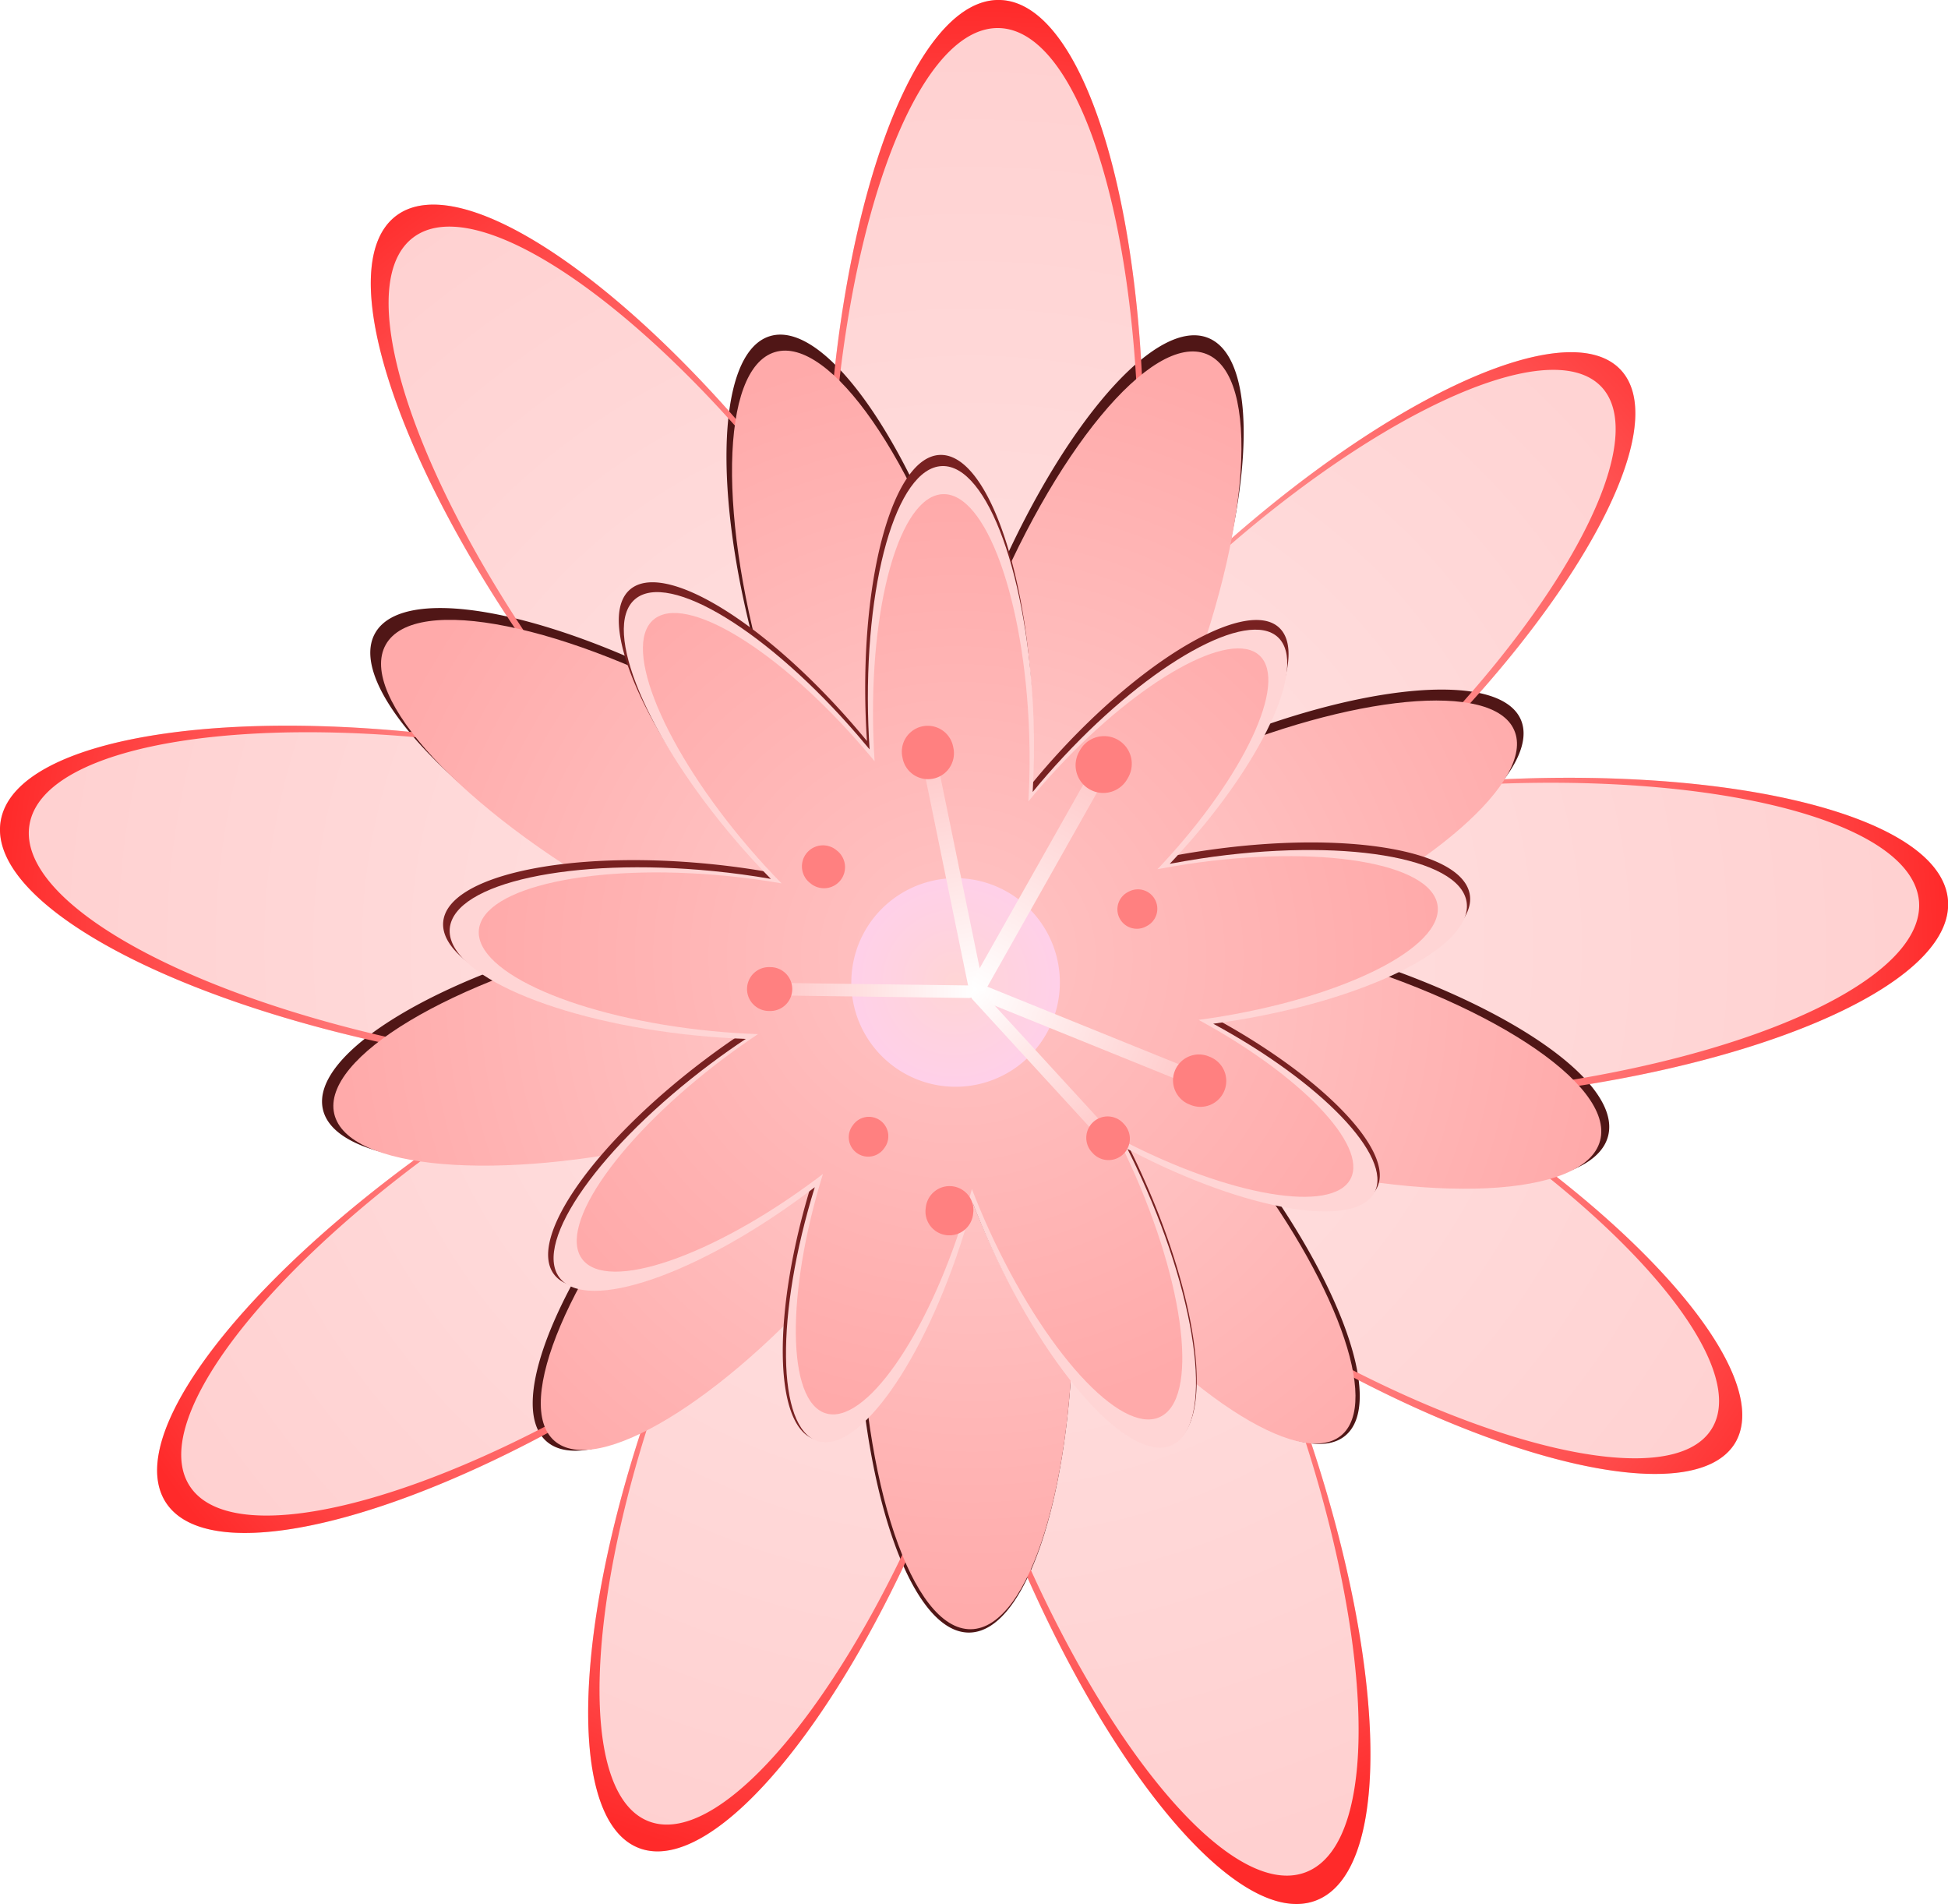 <svg xmlns="http://www.w3.org/2000/svg" xmlns:xlink="http://www.w3.org/1999/xlink" viewBox="0 0 397.02 387.97" version="1.0"><defs><radialGradient id="b" gradientUnits="userSpaceOnUse" cy="379.42" cx="846.8" gradientTransform="matrix(.188 .006 -.006 .182 746.96 268.24)" r="1057.5"><stop offset="0" stop-color="#ffe4e4"/><stop offset="1" stop-color="#ffd0d0"/></radialGradient><radialGradient id="d" gradientUnits="userSpaceOnUse" cy="379.42" cx="846.8" gradientTransform="matrix(.188 .006 -.006 .182 746.96 268.24)" r="1057.5"><stop offset="0" stop-color="#fff"/><stop offset="1" stop-color="#ff2a2a"/></radialGradient><radialGradient id="e" gradientUnits="userSpaceOnUse" cy="423.22" cx="848.13" gradientTransform="matrix(.188 .006 -.006 .19 747.05 265.21)" r="687.92"><stop offset="0" stop-color="#ffd0d0"/><stop offset="1" stop-color="#faa"/></radialGradient><radialGradient id="g" gradientUnits="userSpaceOnUse" cy="390.71" cx="831.56" gradientTransform="matrix(.188 .006 -.006 .181 746.94 268.86)" r="519.58"><stop offset="0" stop-color="#ffc4c4"/><stop offset="1" stop-color="#faa"/></radialGradient><radialGradient id="h" gradientUnits="userSpaceOnUse" cy="78.449" cx="-647.83" r="113.04"><stop offset="0" stop-color="#ffd5d5"/><stop offset="1" stop-color="#ffd0e9"/></radialGradient><linearGradient id="a"><stop offset="0" stop-color="#fff"/><stop offset="1" stop-color="#ffcaca"/></linearGradient><linearGradient id="i" y2="160.93" xlink:href="#a" gradientUnits="userSpaceOnUse" x2="854.29" gradientTransform="translate(-1.429)" y1="426.65" x1="854.29"/><filter id="f"><feGaussianBlur stdDeviation="16.379"/></filter><filter id="c"><feGaussianBlur stdDeviation="21.065"/></filter></defs><path d="M909.62 149.56c-17.8-.56-33.65 43.79-35.38 99-.1 3.2-.15 6.37-.15 9.5-1.27-1.78-2.57-3.55-3.9-5.33-32.27-43.09-69.73-69.62-83.63-59.22-13.89 10.41 1.02 53.83 33.29 96.92 4.08 5.45 8.25 10.64 12.44 15.52-7.14-1.74-14.63-3.28-22.37-4.56-54.49-9.03-101.07-2.09-103.99 15.48-2.91 17.57 38.95 39.15 93.44 48.18a308.06 308.06 0 0019.03 2.55c-4.64 2.66-9.33 5.52-14.03 8.57-45.21 29.33-74.23 64.97-64.77 79.55 9.46 14.57 53.83 2.6 99.04-26.73.94-.61 1.87-1.22 2.79-1.84-18.67 48.62-21.11 92.93-5.43 98.97 15.71 6.05 43.7-28.58 62.47-77.31 1.47-3.82 2.83-7.61 4.1-11.36a303.67 303.67 0 005.9 17.14c19.48 51.68 48.82 88.52 65.48 82.24 16.67-6.28 14.38-53.33-5.11-105.01-1.47-3.91-3-7.74-4.58-11.47.59.37 1.18.73 1.78 1.09 43.06 26.14 84.86 36.07 93.36 22.18 8.1-13.43-17.9-44.2-58.5-69.84 1.6-.11 3.2-.23 4.9-.37 55-4.59 98.5-22.72 97-40.47s-47.4-28.42-102.4-23.83c-4.19.35-8.31.78-12.34 1.27l1.64-1.52c36.7-34.49 57.5-72.1 46.4-83.94s-49.97 6.55-86.69 41.04c-4.55 4.26-8.85 8.58-12.88 12.88 1.14-8.95 1.9-18.43 2.21-28.26 1.73-55.21-11.32-100.46-29.12-101.02z" fill="url(#b)" transform="translate(-705.79 -149.56)"/><path transform="rotate(1.774 -3703.802 1373.433) scale(.188)" d="M1084.7-280.91C1023.9-302.94 919-167.63 850.68 21.14a1102.038 1102.038 0 00-11.25 32.643c-2.39-7.563-4.87-15.169-7.45-22.803-62.82-185.32-162.29-319.29-222.05-299.04-59.75 20.25-57.27 187.11 5.54 372.43 7.95 23.45 16.49 46.07 25.46 67.67-22.71-14.09-46.84-27.84-72.14-41.02C390.74 38.285 221.97 9.63 192.07 67.039c-29.9 57.411 90.32 179.25 268.37 271.98 21.16 11.03 42.19 21.14 62.87 30.32-19.04 3.95-38.47 8.52-58.14 13.74-189.33 50.28-329.82 140.63-313.61 201.68s183.02 69.78 372.34 19.51c3.93-1.05 7.84-2.1 11.73-3.18-119.43 146.89-177.9 297.19-130.54 335.77 47.45 38.66 183.25-49.38 303.13-196.53 9.39-11.53 18.38-23.1 27-34.61-.3 21.39.01 43.4 1.01 65.85 8.96 200.56 68.7 361.03 133.36 358.13 64.67-2.9 109.9-168.03 100.95-368.59-.68-15.18-1.65-30.12-2.89-44.8 1.62 1.93 3.27 3.86 4.92 5.78 119.33 138.96 252.53 220.49 297.33 182.01 43.3-37.18-11.7-172.86-123.1-307.33 5.7 1.45 11.4 2.87 17.2 4.24 195.4 46.3 366 32.74 380.9-30.25 15-62.98-131.5-151.66-326.8-197.96-14.8-3.52-29.5-6.69-44-9.52 2.4-1.14 4.9-2.27 7.4-3.43 165.8-77.68 280-184.12 255-237.59-25.1-53.465-180-33.811-345.8 43.87-20.5 9.62-40.2 19.65-59 29.99 14-29.64 27.4-61.54 39.5-95.16 68.4-188.77 74.4-359.84 13.5-381.87z" filter="url(#c)" fill="#501616"/><path d="M909.62 149.56c-17.8-.56-33.65 43.79-35.38 99-.1 3.2-.15 6.37-.15 9.5-1.27-1.78-2.57-3.55-3.9-5.33-32.27-43.09-69.73-69.62-83.63-59.22-13.89 10.41 1.02 53.83 33.29 96.92 4.08 5.45 8.25 10.64 12.44 15.52-7.14-1.74-14.63-3.28-22.37-4.56-54.49-9.03-101.07-2.09-103.99 15.48-2.91 17.57 38.95 39.15 93.44 48.18a308.06 308.06 0 0019.03 2.55c-4.64 2.66-9.33 5.52-14.03 8.57-45.21 29.33-74.23 64.97-64.77 79.55 9.46 14.57 53.83 2.6 99.04-26.73.94-.61 1.87-1.22 2.79-1.84-18.67 48.62-21.11 92.93-5.43 98.97 15.71 6.05 43.7-28.58 62.47-77.31 1.47-3.82 2.83-7.61 4.1-11.36a303.67 303.67 0 005.9 17.14c19.48 51.68 48.82 88.52 65.48 82.24 16.67-6.28 14.38-53.33-5.11-105.01-1.47-3.91-3-7.74-4.58-11.47.59.37 1.18.73 1.78 1.09 43.06 26.14 84.86 36.07 93.36 22.18 8.1-13.43-17.9-44.2-58.5-69.84 1.6-.11 3.2-.23 4.9-.37 55-4.59 98.5-22.72 97-40.47s-47.4-28.42-102.4-23.83c-4.19.35-8.31.78-12.34 1.27l1.64-1.52c36.7-34.49 57.5-72.1 46.4-83.94s-49.97 6.55-86.69 41.04c-4.55 4.26-8.85 8.58-12.88 12.88 1.14-8.95 1.9-18.43 2.21-28.26 1.73-55.21-11.32-100.46-29.12-101.02zm-.17 5.72c17.27.54 29.93 44.45 28.25 98.02-.3 9.54-1.04 18.74-2.14 27.43 3.91-4.18 8.09-8.37 12.49-12.51 35.64-33.47 73.35-51.3 84.15-39.81 10.7 11.49-9.4 47.97-45.04 81.44l-1.6 1.48c3.91-.48 7.91-.9 11.97-1.24 53.37-4.45 97.87 5.91 99.37 23.13 1.4 17.22-40.8 34.82-94.2 39.27-1.5.14-3.13.25-4.69.36 39.39 24.88 64.59 54.74 56.69 67.77-8.1 13.48-48.7 3.84-90.51-21.52-.58-.35-1.15-.71-1.72-1.06 1.53 3.62 3.02 7.33 4.45 11.13 18.91 50.15 21.12 95.8 4.95 101.9-16.17 6.09-44.63-29.66-63.54-79.81-2.12-5.61-4.03-11.17-5.72-16.63-1.23 3.64-2.56 7.32-3.98 11.03-18.22 47.28-45.37 80.89-60.62 75.02-15.22-5.86-12.85-48.85 5.27-96.04-.9.6-1.8 1.19-2.71 1.78-43.87 28.46-86.93 40.08-96.11 25.94-9.18-14.15 18.98-48.73 62.85-77.19 4.56-2.96 9.12-5.73 13.62-8.32-6.01-.61-12.19-1.43-18.47-2.47-52.87-8.77-93.49-29.71-90.66-46.76 2.82-17.04 48.03-23.78 100.9-15.01 7.51 1.24 14.78 2.73 21.71 4.42-4.07-4.73-8.11-9.77-12.07-15.06-31.32-41.81-45.79-83.95-32.3-94.04 13.48-10.1 49.84 15.64 81.15 57.46 1.29 1.72 2.55 3.45 3.78 5.17 0-3.04.05-6.11.15-9.22 1.67-53.57 17.06-96.6 34.33-96.06z" fill="url(#d)" transform="translate(-705.79 -149.56)"/><path d="M951.66 221.69c-11.13-4.43-31.33 20-45.07 54.55-.8 2-1.55 4-2.27 5.98-.4-1.42-.81-2.84-1.25-4.27-10.55-34.66-28.19-60.04-39.36-56.64-11.18 3.41-11.69 34.3-1.14 68.97 1.34 4.39 2.79 8.63 4.32 12.68-4.12-2.74-8.51-5.43-13.11-8.01-32.42-18.2-63.5-24.49-69.37-14.03-5.86 10.45 15.68 33.7 48.1 51.9 3.86 2.16 7.69 4.16 11.47 5.97-3.55.63-7.17 1.36-10.85 2.21-35.33 8.21-61.86 24.12-59.22 35.51 2.65 11.4 33.48 13.98 68.81 5.77.74-.17 1.47-.34 2.19-.52-22.96 26.5-34.65 53.98-26.11 61.4 8.56 7.43 34.21-8.08 57.25-34.62 1.81-2.08 3.54-4.17 5.2-6.25-.18 3.96-.25 8.03-.19 12.19.49 37.18 10.62 67.22 22.6 67.06 11.99-.16 21.32-30.46 20.83-67.63-.04-2.82-.13-5.59-.28-8.31.29.36.58.73.88 1.09 21.28 26.42 45.47 42.28 53.98 35.42 8.23-6.63-1.16-32.06-21-57.6 1.04.3 2.1.6 3.16.88 35.89 9.71 67.57 8.19 70.67-3.39 3.1-11.57-23.4-28.83-59.34-38.54-2.72-.73-5.43-1.41-8.09-2.01.46-.2.92-.39 1.39-.59 31.14-13.42 52.94-32.46 48.54-42.5-4.3-10.05-33.08-7.31-64.22 6.11-3.85 1.66-7.56 3.4-11.1 5.21 2.77-5.41 5.43-11.23 7.87-17.39 13.74-34.54 15.85-66.17 4.71-70.6z" fill="url(#e)" transform="translate(-705.79 -149.56)"/><path transform="rotate(1.774 -3703.802 1373.433) scale(.188)" d="M798.19-145.09c-49.82 3.3-81.94 131.35-71.7 285.84.6 8.96 1.33 17.81 2.18 26.54-4.03-4.6-8.14-9.21-12.33-13.79C614.55 42.08 502.78-21.71 466.86 11.11 430.93 43.93 484.39 161 586.18 272.41a836.73 836.73 0 0038.94 39.91c-20.39-2.92-41.7-5.15-63.65-6.62-154.49-10.32-282.56 21.74-285.88 71.55-3.33 49.81 119.33 98.61 273.81 108.93 18.36 1.22 36.35 1.85 53.8 1.92a842.355 842.355 0 00-36.81 27.73C448.26 610 377.04 717.35 407.4 755.44c30.37 38.09 150.88-7.43 269.01-101.61 2.45-1.95 4.89-3.91 7.3-5.87-38.83 140.74-33.55 265.01 11.86 277.58 45.48 12.6 114.11-91.66 153.17-232.73 3.06-11.05 5.83-22.01 8.35-32.81 6.41 15.2 13.46 30.65 21.12 46.2 68.47 138.86 160.39 233.65 205.19 211.57 44.7-22.07 25.5-152.7-43-291.57-5.1-10.51-10.5-20.76-15.9-30.74 1.8.85 3.5 1.71 5.3 2.55 127.3 61.16 246.7 77.46 266.4 36.4 19-39.67-61.9-118.45-182.2-178.89 4.5-.74 9-1.52 13.5-2.34 152.3-27.84 268.6-90.29 259.6-139.4s-139.8-66.37-292.1-38.53c-11.6 2.11-23 4.43-34.1 6.92 1.4-1.56 2.8-3.13 4.2-4.71 93-106.25 140.7-216.82 106.4-246.82C1137.3.642 1034 62.524 940.95 168.77c-11.52 13.15-22.35 26.35-32.4 39.47.72-25.28.26-51.94-1.56-79.46C896.75-25.7 848-148.4 798.19-145.09z" filter="url(#f)" fill="#782121"/><path d="M191.99 94.97c-9.29.32-16.02 23.97-15.01 52.78.06 1.67.14 3.32.25 4.95-.72-.88-1.46-1.76-2.22-2.64-18.29-21.33-38.72-33.85-45.6-27.95s2.39 28 20.68 49.33c2.32 2.7 4.67 5.26 7.02 7.65-3.78-.66-7.73-1.2-11.81-1.6-28.69-2.82-52.72 2.4-53.63 11.65-.91 9.26 21.64 19.05 50.33 21.87 3.41.34 6.76.56 10 .68-2.32 1.54-4.67 3.19-7.01 4.94-22.53 16.84-36.42 36.41-30.99 43.67 5.43 7.27 28.13-.5 50.67-17.34.46-.35.93-.7 1.39-1.05-8.05 25.97-7.79 49.13.59 51.74 8.39 2.61 21.77-16.4 29.86-42.43.64-2.04 1.22-4.06 1.75-6.06 1.1 2.87 2.33 5.78 3.66 8.72 11.94 26.25 28.49 44.43 36.95 40.58 8.47-3.85 5.65-28.27-6.29-54.52-.9-1.99-1.83-3.93-2.78-5.81.32.16.64.33.97.5 23.34 12.13 45.46 15.86 49.37 8.33 3.78-7.27-10.82-22.41-32.87-34.36.84-.11 1.68-.23 2.52-.36 28.51-4.29 50.52-15.24 49.12-24.43s-25.62-13.17-54.13-8.88c-2.17.33-4.3.7-6.38 1.09.27-.28.53-.56.8-.85 17.94-19.23 27.46-39.53 21.26-45.32-6.2-5.78-25.79 5.13-43.73 24.37-2.22 2.38-4.31 4.77-6.26 7.16.28-4.71.35-9.67.18-14.8-1.01-28.82-9.37-51.94-18.66-51.61z" fill="#ffd5d5"/><path d="M897.96 250.25c-8.76.31-15.1 22.6-14.15 49.76.05 1.58.13 3.14.23 4.67-.68-.83-1.37-1.66-2.09-2.49-17.24-20.1-36.5-31.91-42.99-26.35-6.48 5.56 2.26 26.4 19.5 46.5 2.19 2.55 4.4 4.96 6.62 7.22-3.57-.62-7.29-1.13-11.14-1.51-27.04-2.66-49.69 2.26-50.55 10.98s20.4 17.96 47.45 20.62c3.21.32 6.36.52 9.42.63-2.19 1.46-4.4 3.02-6.61 4.67-21.24 15.87-34.33 34.31-29.21 41.16s26.51-.47 47.76-16.34c.44-.33.88-.66 1.31-1-7.58 24.49-7.34 46.32.56 48.77 7.91 2.46 20.52-15.45 28.15-39.99.6-1.92 1.15-3.83 1.65-5.71 1.04 2.7 2.19 5.45 3.45 8.22 11.25 24.74 26.85 41.88 34.83 38.25 7.98-3.62 5.33-26.65-5.93-51.39-.85-1.88-1.72-3.7-2.62-5.48.3.16.61.32.91.47 22.01 11.43 42.86 14.95 46.54 7.85 3.56-6.85-10.2-21.12-30.98-32.39.79-.1 1.58-.21 2.38-.33 26.87-4.05 47.65-14.37 46.32-23.03-1.31-8.67-24.17-12.42-51.05-8.37-2.04.31-4.05.65-6.02 1.03.26-.27.51-.54.76-.81 16.91-18.13 25.89-37.27 20.04-42.72-5.84-5.45-24.31 4.84-41.22 22.97-2.09 2.24-4.06 4.5-5.9 6.75.27-4.44.33-9.12.16-13.95-.95-27.17-8.82-48.96-17.58-48.66z" fill="url(#g)" transform="translate(-705.79 -149.56)"/><path d="M-534.78 78.449a113.04 113.04 0 11-226.09 0 113.04 113.04 0 11226.09 0z" transform="rotate(1.774 -5952.453 10330.406) scale(.188)" fill="url(#h)"/><g transform="rotate(-11.587 799.254 -102.778) scale(.176)"><rect ry="8.571" height="265.71" width="17.143" y="160.93" x="844.29" fill="url(#i)"/><path d="M882.85 145.217a30 30 0 11-59.972 0 30 30 0 1159.972 0z" fill="#ff8080"/></g><g transform="rotate(-143.691 179.63 114.833) scale(.132)"><rect ry="8.571" height="265.71" width="17.143" y="160.93" x="844.29" fill="url(#i)"/><path d="M882.85 145.217a30 30 0 11-59.972 0 30 30 0 1159.972 0z" fill="#ff8080"/></g><g transform="matrix(-.066 .163 -.163 -.066 324.46 90.767)"><rect ry="8.571" height="265.71" width="17.143" y="160.93" x="844.29" fill="url(#i)"/><path d="M882.85 145.217a30 30 0 11-59.972 0 30 30 0 1159.972 0z" fill="#ff8080"/></g><g transform="rotate(62.279 34.762 200.869) scale(.132)"><rect ry="8.571" height="265.71" width="17.143" y="160.93" x="844.29" fill="url(#i)"/><path d="M882.85 145.217a30 30 0 11-59.972 0 30 30 0 1159.972 0z" fill="#ff8080"/></g><g transform="rotate(29.444 -51.857 214.48) scale(.188)"><rect ry="8.571" height="265.71" width="17.143" y="160.93" x="844.29" fill="url(#i)"/><path d="M882.85 145.217a30 30 0 11-59.972 0 30 30 0 1159.972 0z" fill="#ff8080"/></g><g transform="rotate(-51.495 306.475 51.134) scale(.143)"><rect ry="8.571" height="265.71" width="17.143" y="160.93" x="844.29" fill="url(#i)"/><path d="M882.85 145.217a30 30 0 11-59.972 0 30 30 0 1159.972 0z" fill="#ff8080"/></g><g transform="matrix(.002 -.149 .149 .002 133.517 328.32)"><rect ry="8.571" height="265.71" width="17.143" y="160.93" x="844.29" fill="url(#i)"/><path d="M882.85 145.217a30 30 0 11-59.972 0 30 30 0 1159.972 0z" fill="#ff8080"/></g><g transform="matrix(-.161 -.02 .02 -.161 327.913 287.14)"><rect ry="8.571" height="265.71" width="17.143" y="160.93" x="844.29" fill="url(#i)"/><path d="M882.85 145.217a30 30 0 11-59.972 0 30 30 0 1159.972 0z" fill="#ff8080"/></g><g transform="rotate(137.481 133.726 146.373) scale(.145)"><rect ry="8.571" height="265.71" width="17.143" y="160.93" x="844.29" fill="url(#i)"/><path d="M882.85 145.217a30 30 0 11-59.972 0 30 30 0 1159.972 0z" fill="#ff8080"/></g></svg>